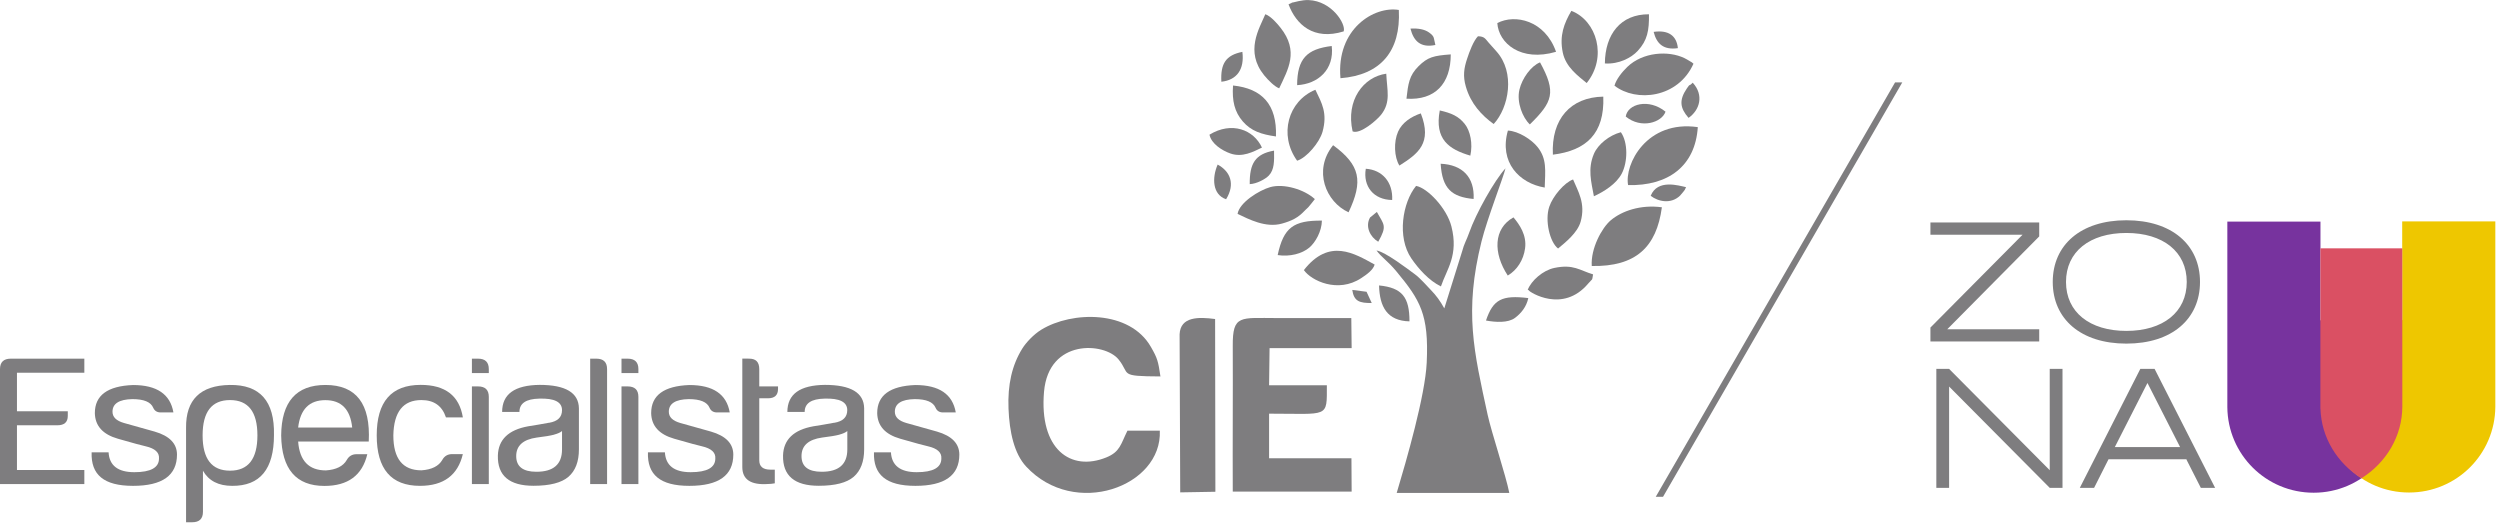 <svg width="364" height="77" viewBox="0 0 364 77" fill="none" xmlns="http://www.w3.org/2000/svg">
<g clip-path="url(#clip0_443_4707)">
<path fill-rule="evenodd" clip-rule="evenodd" d="M184.85 50.69H196.8L196.75 46.31C193.16 46.31 189.57 46.31 185.98 46.31C180.57 46.31 179.46 45.78 179.49 50.37C179.52 57.44 179.46 64.51 179.49 71.58H196.8L196.77 66.72H184.78V60.23C193.52 60.23 193.19 60.92 193.19 56.09H184.78L184.85 50.69Z" fill="#7E7D7F"/>
<path fill-rule="evenodd" clip-rule="evenodd" d="M164.15 62.72C163.17 64.69 163.09 65.78 161.08 66.6C155.88 68.71 151.29 65.41 152.01 57.04C152.68 49.27 160.82 49.84 162.85 52.32C164.65 54.52 162.75 54.78 168.96 54.81C168.63 52.57 168.52 52.16 167.57 50.51C164.49 45.12 156.08 45.27 151.62 48C150.49 48.69 149.38 49.89 148.84 50.76C147.34 53.18 146.7 56.02 146.84 59.5C146.97 62.9 147.67 66.06 149.41 67.93C156.45 75.52 169.22 70.85 168.87 62.71H164.15V62.72Z" fill="#7E7D7F"/>
<path fill-rule="evenodd" clip-rule="evenodd" d="M176.92 46.45C174.51 46.13 171.87 46.08 171.75 48.67L171.84 71.69L176.96 71.6L176.92 46.45Z" fill="#7E7D7F"/>
<path fill-rule="evenodd" clip-rule="evenodd" d="M219.75 71.76C219.27 69.28 217.18 63.03 216.6 60.39C214.59 51.11 213.16 45.4 215.71 35.15C216.53 31.86 218.92 25.74 219.2 24.51C217.61 26.23 214.89 31.08 213.92 33.86C213.51 35.04 213.2 35.39 212.87 36.65L210.29 44.9C209.7 43.84 209.15 43.06 208.33 42.22C207.74 41.61 206.8 40.52 206.03 39.95C204.8 39.04 201.72 36.69 200.42 36.47C201.19 37.52 202 37.93 203.33 39.53C206.77 43.69 208.06 45.76 207.73 52.8C207.51 57.57 204.8 66.96 203.36 71.77H219.73L219.75 71.76Z" fill="#7E7D7F"/>
<path fill-rule="evenodd" clip-rule="evenodd" d="M209.8 41.7C210.65 39.19 212.39 37.16 211.33 32.98C210.66 30.31 207.81 27.34 206.18 27.07C204.2 29.49 203.38 34.53 205.49 37.62C206.51 39.11 208.06 40.87 209.81 41.71" fill="#7E7D7F"/>
<path fill-rule="evenodd" clip-rule="evenodd" d="M231.75 38.73C238.18 38.85 241.19 35.98 241.97 30.18C238.87 29.76 236.13 30.72 234.52 32.08C233.22 33.18 231.59 36.19 231.76 38.73" fill="#7E7D7F"/>
<path fill-rule="evenodd" clip-rule="evenodd" d="M237.05 26.95C242.84 27.09 246.83 24.23 247.2 18.51C239.75 17.44 236.49 23.93 237.05 26.95Z" fill="#7E7D7F"/>
<path fill-rule="evenodd" clip-rule="evenodd" d="M217.48 18.059C219.7 15.659 220.66 10.539 217.86 7.459C217.48 7.049 217.1 6.619 216.73 6.189C216.25 5.639 216.14 5.299 215.19 5.279C214.53 5.959 213.96 7.489 213.61 8.559C213.15 9.939 212.98 11.079 213.43 12.619C214.14 15.089 215.71 16.779 217.49 18.069" fill="#7E7D7F"/>
<path fill-rule="evenodd" clip-rule="evenodd" d="M195.17 11.389C201.01 10.929 203.97 7.479 203.67 1.449C200.09 0.849 194.54 4.189 195.17 11.389Z" fill="#7E7D7F"/>
<path fill-rule="evenodd" clip-rule="evenodd" d="M235.06 12.47C238.23 14.93 244.32 14.3 246.57 9.28C246.16 8.93 246.52 9.21 246.01 8.89C245.78 8.74 245.49 8.58 245.25 8.46C242.9 7.33 239.19 7.58 236.94 9.74C236.18 10.47 235.31 11.56 235.07 12.47" fill="#7E7D7F"/>
<path fill-rule="evenodd" clip-rule="evenodd" d="M180.19 31.14C181.79 31.9 184.29 33.23 186.67 32.55C188.14 32.14 189.01 31.67 189.89 30.75C189.92 30.71 189.97 30.66 190.01 30.63C190.04 30.6 190.09 30.54 190.13 30.51C190.34 30.3 190.27 30.4 190.5 30.16C190.78 29.86 191.18 29.31 191.44 28.99C189.93 27.59 186.94 26.69 184.96 27.24C183.33 27.7 180.46 29.48 180.19 31.14Z" fill="#7E7D7F"/>
<path fill-rule="evenodd" clip-rule="evenodd" d="M226.1 22.52C230.95 21.92 233.64 19.46 233.44 14.07C228.66 14.15 225.84 17.35 226.1 22.52Z" fill="#7E7D7F"/>
<path fill-rule="evenodd" clip-rule="evenodd" d="M186.25 12.86C187.54 10.09 189.17 7.47 186.43 4.02C186.08 3.57 185.06 2.35 184.23 2.07C183.34 4.18 181.24 7.48 184.06 10.96C184.66 11.7 185.61 12.63 186.25 12.86Z" fill="#7E7D7F"/>
<path fill-rule="evenodd" clip-rule="evenodd" d="M231.02 12.09C234.07 8.33 232.49 3 228.79 1.58C227.72 3.41 227.03 5.2 227.54 7.65C227.98 9.77 229.75 11.04 231.02 12.09Z" fill="#7E7D7F"/>
<path fill-rule="evenodd" clip-rule="evenodd" d="M188.86 23.4C190.25 22.98 192.13 20.73 192.56 19.19C193.31 16.47 192.47 15.04 191.52 13.07C187.54 14.7 186.16 19.65 188.86 23.4Z" fill="#7E7D7F"/>
<path fill-rule="evenodd" clip-rule="evenodd" d="M189.84 39.321C190.92 40.871 194.8 42.741 198.2 40.491C198.99 39.971 199.92 39.321 200.15 38.521C197.23 36.921 193.54 34.591 189.84 39.331" fill="#7E7D7F"/>
<path fill-rule="evenodd" clip-rule="evenodd" d="M226.86 36.181C227.92 35.291 229.68 33.911 230.14 32.281C230.9 29.591 229.74 27.831 229.04 26.131C227.81 26.561 226.1 28.531 225.57 30.111C224.91 32.091 225.64 35.251 226.85 36.181" fill="#7E7D7F"/>
<path fill-rule="evenodd" clip-rule="evenodd" d="M232.06 28.58C233.55 27.9 235.34 26.78 236.13 25.27C237.01 23.58 237.05 20.74 236 19.25C234.32 19.69 232.65 21.02 232.07 22.41C231.15 24.58 231.68 26.46 232.07 28.57" fill="#7E7D7F"/>
<path fill-rule="evenodd" clip-rule="evenodd" d="M196.35 30.911C198.5 26.361 198.07 24.061 194.1 21.141C191.14 24.811 193.05 29.411 196.35 30.911Z" fill="#7E7D7F"/>
<path fill-rule="evenodd" clip-rule="evenodd" d="M224.91 27.32C224.99 24.81 225.25 23.14 223.87 21.41C223.02 20.34 221.12 19.09 219.55 19.01C218.23 23.63 221.22 26.7 224.92 27.31" fill="#7E7D7F"/>
<path fill-rule="evenodd" clip-rule="evenodd" d="M222.44 42.199C222.5 42.239 222.58 42.219 222.61 42.299C222.67 42.489 227.53 45.689 231.24 41.289C231.92 40.479 231.78 40.989 231.95 39.949C229.99 39.359 229.1 38.429 226.32 39.009C224.64 39.359 222.96 40.859 222.44 42.189" fill="#7E7D7F"/>
<path fill-rule="evenodd" clip-rule="evenodd" d="M196.94 19.131C198.07 19.601 200.5 17.46 201.1 16.691C202.54 14.841 201.95 13.181 201.84 10.73C198.53 11.181 195.91 14.591 196.94 19.131Z" fill="#7E7D7F"/>
<path fill-rule="evenodd" clip-rule="evenodd" d="M233.68 9.24C235.71 9.37 237.52 8.42 238.45 7.41C239.87 5.88 240.12 4.43 240.09 2.08C235.95 2.05 233.7 5.01 233.67 9.24" fill="#7E7D7F"/>
<path fill-rule="evenodd" clip-rule="evenodd" d="M185.78 19.859C185.94 15.229 183.77 12.889 179.53 12.449C179.37 14.689 179.75 16.289 180.95 17.679C182.16 19.079 183.66 19.569 185.79 19.869" fill="#7E7D7F"/>
<path fill-rule="evenodd" clip-rule="evenodd" d="M218.01 3.361C218.2 6.301 221.44 9.051 226.56 7.541C224.95 2.941 220.56 2.011 218.01 3.361Z" fill="#7E7D7F"/>
<path fill-rule="evenodd" clip-rule="evenodd" d="M222.75 18.11C226.09 14.83 226.62 13.45 224.23 9.08C222.93 9.59 221.61 11.41 221.23 13.05C220.79 14.91 221.71 17.16 222.75 18.12" fill="#7E7D7F"/>
<path fill-rule="evenodd" clip-rule="evenodd" d="M204.78 14.37C208.91 14.63 211.23 12.22 211.23 7.92C208.74 8.1 207.88 8.31 206.54 9.64C205.17 11 205.03 12.2 204.78 14.37Z" fill="#7E7D7F"/>
<path fill-rule="evenodd" clip-rule="evenodd" d="M187.61 0.631C188.71 3.571 191.25 5.931 195.64 4.571C196.01 3.541 193.94 0.141 190.53 0.011C190.02 -0.009 189.56 0.071 189.1 0.161C189.05 0.161 188.35 0.331 188.33 0.341C187.19 0.691 189.11 0.031 187.96 0.471L187.61 0.631Z" fill="#7E7D7F"/>
<path fill-rule="evenodd" clip-rule="evenodd" d="M219.53 40.12C220.89 39.32 221.82 37.86 222.05 36.17C222.32 34.23 221.23 32.68 220.36 31.65C217.44 33.28 217.38 36.84 219.53 40.12Z" fill="#7E7D7F"/>
<path fill-rule="evenodd" clip-rule="evenodd" d="M203.75 24.11C206.48 22.38 208.56 20.85 206.87 16.51C205.51 16.96 204.15 17.83 203.56 19.17C202.91 20.63 202.98 22.87 203.76 24.12" fill="#7E7D7F"/>
<path fill-rule="evenodd" clip-rule="evenodd" d="M186.03 37.14C187.78 37.41 189.58 36.95 190.65 36.04C191.52 35.3 192.44 33.7 192.47 32.12C188.35 32.09 186.89 33.11 186.03 37.14Z" fill="#7E7D7F"/>
<path fill-rule="evenodd" clip-rule="evenodd" d="M176.1 19.609C176.36 20.919 177.92 21.919 179.15 22.349C180.88 22.959 182.45 22.109 183.74 21.489C182.54 18.879 179.33 17.639 176.1 19.609Z" fill="#7E7D7F"/>
<path fill-rule="evenodd" clip-rule="evenodd" d="M214.08 22.66C214.46 20.91 214.08 19.07 213.27 18.05C212.36 16.91 211.33 16.47 209.63 16.08C208.84 20.31 210.99 21.75 214.08 22.66Z" fill="#7E7D7F"/>
<path fill-rule="evenodd" clip-rule="evenodd" d="M188.86 12.399C191.89 12.239 194.3 10.139 193.9 6.699C190.3 7.139 188.88 8.509 188.86 12.399Z" fill="#7E7D7F"/>
<path fill-rule="evenodd" clip-rule="evenodd" d="M214.56 28.97C214.71 25.79 212.93 23.98 209.76 23.84C209.98 27.48 211.38 28.68 214.56 28.97Z" fill="#7E7D7F"/>
<path fill-rule="evenodd" clip-rule="evenodd" d="M205.22 46.791C205.22 43.281 204.17 41.891 200.79 41.56C200.87 44.66 201.96 46.711 205.22 46.791Z" fill="#7E7D7F"/>
<path fill-rule="evenodd" clip-rule="evenodd" d="M216.36 46.669C217.78 46.929 219.58 47.039 220.59 46.279C221.44 45.639 222.25 44.7 222.52 43.4C218.69 42.94 217.4 43.58 216.36 46.669Z" fill="#7E7D7F"/>
<path fill-rule="evenodd" clip-rule="evenodd" d="M236.71 16.97C238.95 18.81 241.97 17.84 242.5 16.26C240.05 14.28 236.97 15.13 236.71 16.97Z" fill="#7E7D7F"/>
<path fill-rule="evenodd" clip-rule="evenodd" d="M181.96 26.81C182.97 26.77 184.24 26.08 184.73 25.57C185.56 24.71 185.53 23.46 185.5 21.93C182.75 22.42 181.93 23.81 181.96 26.81Z" fill="#7E7D7F"/>
<path fill-rule="evenodd" clip-rule="evenodd" d="M202.7 29.12C202.83 26.53 201.27 24.73 198.86 24.57C198.43 27.11 199.98 29.09 202.7 29.12Z" fill="#7E7D7F"/>
<path fill-rule="evenodd" clip-rule="evenodd" d="M245.86 17.159C247.48 16.029 248.13 13.859 246.46 12.039C245.78 12.729 246.18 12.039 245.61 12.869C244.44 14.589 244.61 15.739 245.85 17.159" fill="#7E7D7F"/>
<path fill-rule="evenodd" clip-rule="evenodd" d="M177.83 11.901C180.11 11.651 181.21 10.071 180.89 7.551C178.48 8.031 177.69 9.261 177.83 11.901Z" fill="#7E7D7F"/>
<path fill-rule="evenodd" clip-rule="evenodd" d="M240.34 28.511C241.46 29.381 243.32 29.741 244.62 28.48C244.7 28.401 245.04 28 245.07 27.951C245.32 27.601 245.27 27.77 245.49 27.25C244.42 27.02 241.33 26.041 240.34 28.511Z" fill="#7E7D7F"/>
<path fill-rule="evenodd" clip-rule="evenodd" d="M178.52 29.011C179.88 26.801 179.14 24.961 177.29 23.961C176.45 25.901 176.52 28.331 178.52 29.011Z" fill="#7E7D7F"/>
<path fill-rule="evenodd" clip-rule="evenodd" d="M200.67 35.199C202.01 32.859 201.5 32.729 200.47 30.859L199.48 31.669C198.74 32.969 199.48 34.499 200.67 35.199Z" fill="#7E7D7F"/>
<path fill-rule="evenodd" clip-rule="evenodd" d="M208.99 6.55C208.72 5.55 208.94 5.35 208.07 4.73C207.41 4.26 206.48 4.1 205.36 4.16C205.83 6.01 206.86 6.99 208.99 6.55Z" fill="#7E7D7F"/>
<path fill-rule="evenodd" clip-rule="evenodd" d="M240.77 4.641C241.21 6.371 242.19 7.311 244.3 7.011C244.11 5.161 242.89 4.341 240.77 4.641Z" fill="#7E7D7F"/>
<path fill-rule="evenodd" clip-rule="evenodd" d="M199.73 44.131L198.97 42.481L196.89 42.211C197.13 43.881 197.95 44.131 199.73 44.121" fill="#7E7D7F"/>
<path fill-rule="evenodd" clip-rule="evenodd" d="M337.86 46.639C344.34 47.139 349.44 52.559 349.44 59.169C349.44 66.109 343.81 71.74 336.87 71.74C329.93 71.74 324.35 66.159 324.3 59.26V32.27H337.86V46.63V46.639Z" fill="#77339E"/>
<path fill-rule="evenodd" clip-rule="evenodd" d="M349.76 46.61C343.28 47.11 338.18 52.53 338.18 59.14C338.18 66.08 343.81 71.71 350.75 71.71C357.69 71.71 363.27 66.13 363.32 59.23V32.24H349.76V46.6V46.61Z" fill="#EEC700"/>
<path fill-rule="evenodd" clip-rule="evenodd" d="M337.86 59.5C337.98 63.73 340.32 67.45 343.82 69.64C347.41 67.39 349.78 63.53 349.78 59.16C349.78 51.5 349.77 43.83 349.77 36.16H337.85V59.5H337.86Z" fill="#DA5063"/>
<path d="M281.07 32.391H296.91V34.421L283.52 47.941H296.91V49.721H281.07V47.691L294.48 34.181H281.07V32.391Z" fill="#7E7D7F"/>
<path d="M309.6 32.07C316.23 32.07 320.32 35.66 320.32 41.05C320.32 46.44 316.24 50.03 309.6 50.03C302.96 50.03 298.88 46.44 298.88 41.05C298.88 35.66 302.96 32.07 309.6 32.07ZM309.6 48.18C314.92 48.18 318.39 45.46 318.39 41.05C318.39 36.64 314.93 33.92 309.6 33.92C304.27 33.92 300.81 36.64 300.81 41.05C300.81 45.46 304.27 48.18 309.6 48.18Z" fill="#7E7D7F"/>
<path d="M281.93 53.711H283.79L298.44 68.461V53.711H300.3V71.031H298.44L283.79 56.281V71.031H281.93V53.711Z" fill="#7E7D7F"/>
<path d="M313.71 53.711L322.52 71.031H320.44L318.29 66.801V66.871H307L304.9 71.031H302.82L311.63 53.711H313.71ZM317.42 65.091L312.67 55.761L307.92 65.091H317.42Z" fill="#7E7D7F"/>
<path d="M0 53.741C0 52.731 0.53 52.221 1.57 52.221H12.28V54.271H2.47V59.881H9.87V60.561C9.87 61.471 9.36 61.921 8.35 61.921H2.47V68.431H12.28V70.481H0V53.741Z" fill="#7E7D7F"/>
<path d="M25.77 66.18C25.77 69.221 23.64 70.74 19.37 70.74C15.1 70.74 13.23 69.111 13.34 65.861H15.81C15.92 67.781 17.17 68.751 19.56 68.751C21.95 68.751 23.15 68.081 23.15 66.76C23.22 65.891 22.57 65.29 21.21 64.981C20.72 64.88 19.37 64.51 17.17 63.88C14.97 63.251 13.85 62.011 13.81 60.151C13.81 57.56 15.66 56.2 19.37 56.06C22.83 56.06 24.79 57.391 25.25 60.05H23.52C22.93 60.081 22.52 59.861 22.31 59.37C21.96 58.531 20.95 58.111 19.27 58.111C17.35 58.151 16.38 58.761 16.38 59.95C16.38 60.721 16.93 61.261 18.03 61.581C19.13 61.891 20.63 62.31 22.52 62.84C24.69 63.471 25.77 64.591 25.77 66.201V66.18Z" fill="#7E7D7F"/>
<path d="M29.55 68.54V74.52C29.55 75.53 29.03 76.04 27.98 76.04H27.09V62.29C27.05 58.2 29.17 56.12 33.44 56.05C37.85 55.98 40 58.41 39.89 63.34C39.89 68.31 37.86 70.77 33.8 70.74C31.81 70.74 30.39 70.01 29.55 68.54ZM33.49 58.25C30.83 58.25 29.5 59.96 29.5 63.39C29.5 66.82 30.83 68.53 33.49 68.53C36.15 68.53 37.48 66.82 37.48 63.39C37.48 59.96 36.15 58.25 33.49 58.25Z" fill="#7E7D7F"/>
<path d="M43.41 64.291C43.62 67.091 44.97 68.491 47.45 68.491C48.95 68.391 49.97 67.881 50.49 66.971C50.8 66.411 51.28 66.131 51.91 66.131H53.48C52.75 69.211 50.66 70.751 47.24 70.751C43.11 70.751 41.01 68.301 40.94 63.401C40.98 58.501 43.13 56.051 47.39 56.051C51.87 56.051 53.97 58.801 53.69 64.291C53.76 64.291 50.33 64.291 43.4 64.291H43.41ZM47.37 58.261C45.04 58.261 43.72 59.591 43.41 62.251C48.73 62.251 51.35 62.251 51.28 62.251C51 59.591 49.7 58.261 47.37 58.261Z" fill="#7E7D7F"/>
<path d="M67.4 60.769H64.93C64.37 59.089 63.18 58.249 61.36 58.249C58.7 58.249 57.34 59.959 57.27 63.389C57.27 66.779 58.63 68.479 61.36 68.479C62.86 68.379 63.88 67.869 64.4 66.959C64.71 66.399 65.19 66.119 65.82 66.119H67.39C66.66 69.199 64.57 70.739 61.15 70.739C56.95 70.739 54.85 68.289 54.85 63.389C54.85 58.489 56.98 56.039 61.25 56.039C64.82 56.039 66.87 57.609 67.39 60.759L67.4 60.769Z" fill="#7E7D7F"/>
<path d="M71.18 54.321H68.71V52.221H69.6C70.65 52.221 71.17 52.731 71.17 53.741V54.321H71.18ZM71.18 70.481H68.71V56.261H69.6C70.65 56.261 71.17 56.771 71.17 57.781V70.481H71.18Z" fill="#7E7D7F"/>
<path d="M79.94 61.559C81.2 61.349 81.83 60.739 81.83 59.719C81.83 58.529 80.73 57.969 78.52 58.039C76.6 58.079 75.63 58.719 75.63 59.979H73.11C73.11 57.389 74.93 56.079 78.57 56.039C82.35 56.039 84.25 57.179 84.29 59.449V65.429C84.29 67.209 83.78 68.539 82.77 69.419C81.76 70.289 80.06 70.729 77.68 70.729C74.15 70.729 72.42 69.259 72.49 66.319C72.56 64.009 74.03 62.589 76.9 62.069C77.81 61.929 78.82 61.759 79.94 61.549V61.559ZM80.67 63.289C80.15 63.429 79.31 63.569 78.15 63.709C76.16 63.989 75.16 64.889 75.16 66.409C75.16 67.929 76.14 68.689 78.1 68.689C80.58 68.689 81.83 67.609 81.83 65.439V62.759C81.59 62.969 81.2 63.139 80.68 63.279L80.67 63.289Z" fill="#7E7D7F"/>
<path d="M88.4 70.481H85.93V52.221H86.82C87.87 52.221 88.39 52.731 88.39 53.741V70.481H88.4Z" fill="#7E7D7F"/>
<path d="M92.96 54.321H90.49V52.221H91.38C92.43 52.221 92.95 52.731 92.95 53.741V54.321H92.96ZM92.96 70.481H90.49V56.261H91.38C92.43 56.261 92.95 56.771 92.95 57.781V70.481H92.96Z" fill="#7E7D7F"/>
<path d="M106.77 66.18C106.77 69.221 104.64 70.74 100.37 70.74C96.1 70.74 94.23 69.111 94.34 65.861H96.81C96.92 67.781 98.17 68.751 100.56 68.751C102.95 68.751 104.15 68.081 104.15 66.76C104.22 65.891 103.57 65.29 102.21 64.981C101.72 64.88 100.37 64.51 98.17 63.88C95.97 63.251 94.85 62.011 94.81 60.151C94.81 57.56 96.66 56.2 100.37 56.06C103.83 56.06 105.79 57.391 106.25 60.05H104.52C103.93 60.081 103.52 59.861 103.31 59.37C102.96 58.531 101.95 58.111 100.27 58.111C98.35 58.151 97.38 58.761 97.38 59.95C97.38 60.721 97.93 61.261 99.03 61.581C100.13 61.891 101.63 62.31 103.52 62.84C105.69 63.471 106.77 64.591 106.77 66.201V66.18Z" fill="#7E7D7F"/>
<path d="M108.98 52.221C110.03 52.181 110.55 52.691 110.55 53.741V56.261H113.28V56.631C113.28 57.541 112.79 57.991 111.81 57.991H110.55V67.021C110.55 67.931 111.09 68.381 112.18 68.381H112.81V70.371C112.43 70.441 112.09 70.471 111.81 70.471C109.33 70.641 108.08 69.821 108.08 68.001V52.211H108.97L108.98 52.221Z" fill="#7E7D7F"/>
<path d="M121.47 61.559C122.73 61.349 123.36 60.739 123.36 59.719C123.36 58.529 122.26 57.969 120.05 58.039C118.13 58.079 117.16 58.719 117.16 59.979H114.64C114.64 57.389 116.46 56.079 120.1 56.039C123.88 56.039 125.79 57.179 125.82 59.449V65.429C125.82 67.209 125.31 68.539 124.3 69.419C123.29 70.289 121.59 70.729 119.21 70.729C115.68 70.729 113.95 69.259 114.01 66.319C114.08 64.009 115.55 62.589 118.42 62.069C119.33 61.929 120.34 61.759 121.46 61.549L121.47 61.559ZM122.21 63.289C121.68 63.429 120.85 63.569 119.69 63.709C117.7 63.989 116.7 64.889 116.7 66.409C116.7 67.929 117.68 68.689 119.64 68.689C122.12 68.689 123.37 67.609 123.37 65.439V62.759C123.12 62.969 122.74 63.139 122.22 63.279L122.21 63.289Z" fill="#7E7D7F"/>
<path d="M139.68 66.18C139.68 69.221 137.55 70.74 133.28 70.74C129.01 70.74 127.14 69.111 127.25 65.861H129.72C129.83 67.781 131.08 68.751 133.47 68.751C135.86 68.751 137.06 68.081 137.06 66.76C137.13 65.891 136.48 65.29 135.12 64.981C134.63 64.88 133.28 64.51 131.08 63.88C128.88 63.251 127.76 62.011 127.72 60.151C127.72 57.56 129.57 56.2 133.28 56.06C136.74 56.06 138.7 57.391 139.16 60.05H137.43C136.84 60.081 136.43 59.861 136.22 59.37C135.87 58.531 134.86 58.111 133.18 58.111C131.26 58.151 130.29 58.761 130.29 59.95C130.29 60.721 130.84 61.261 131.94 61.581C133.04 61.891 134.54 62.31 136.43 62.84C138.6 63.471 139.68 64.591 139.68 66.201V66.18Z" fill="#7E7D7F"/>
<path fill-rule="evenodd" clip-rule="evenodd" d="M275.92 12H276.97L242.14 72.33H241.08L275.92 12Z" fill="#7E7D7F"/>
</g>
<defs>
<clipPath id="clip0_443_4707">
<rect width="363.32" height="76.05" fill="white"/>
</clipPath>
</defs>
</svg>
